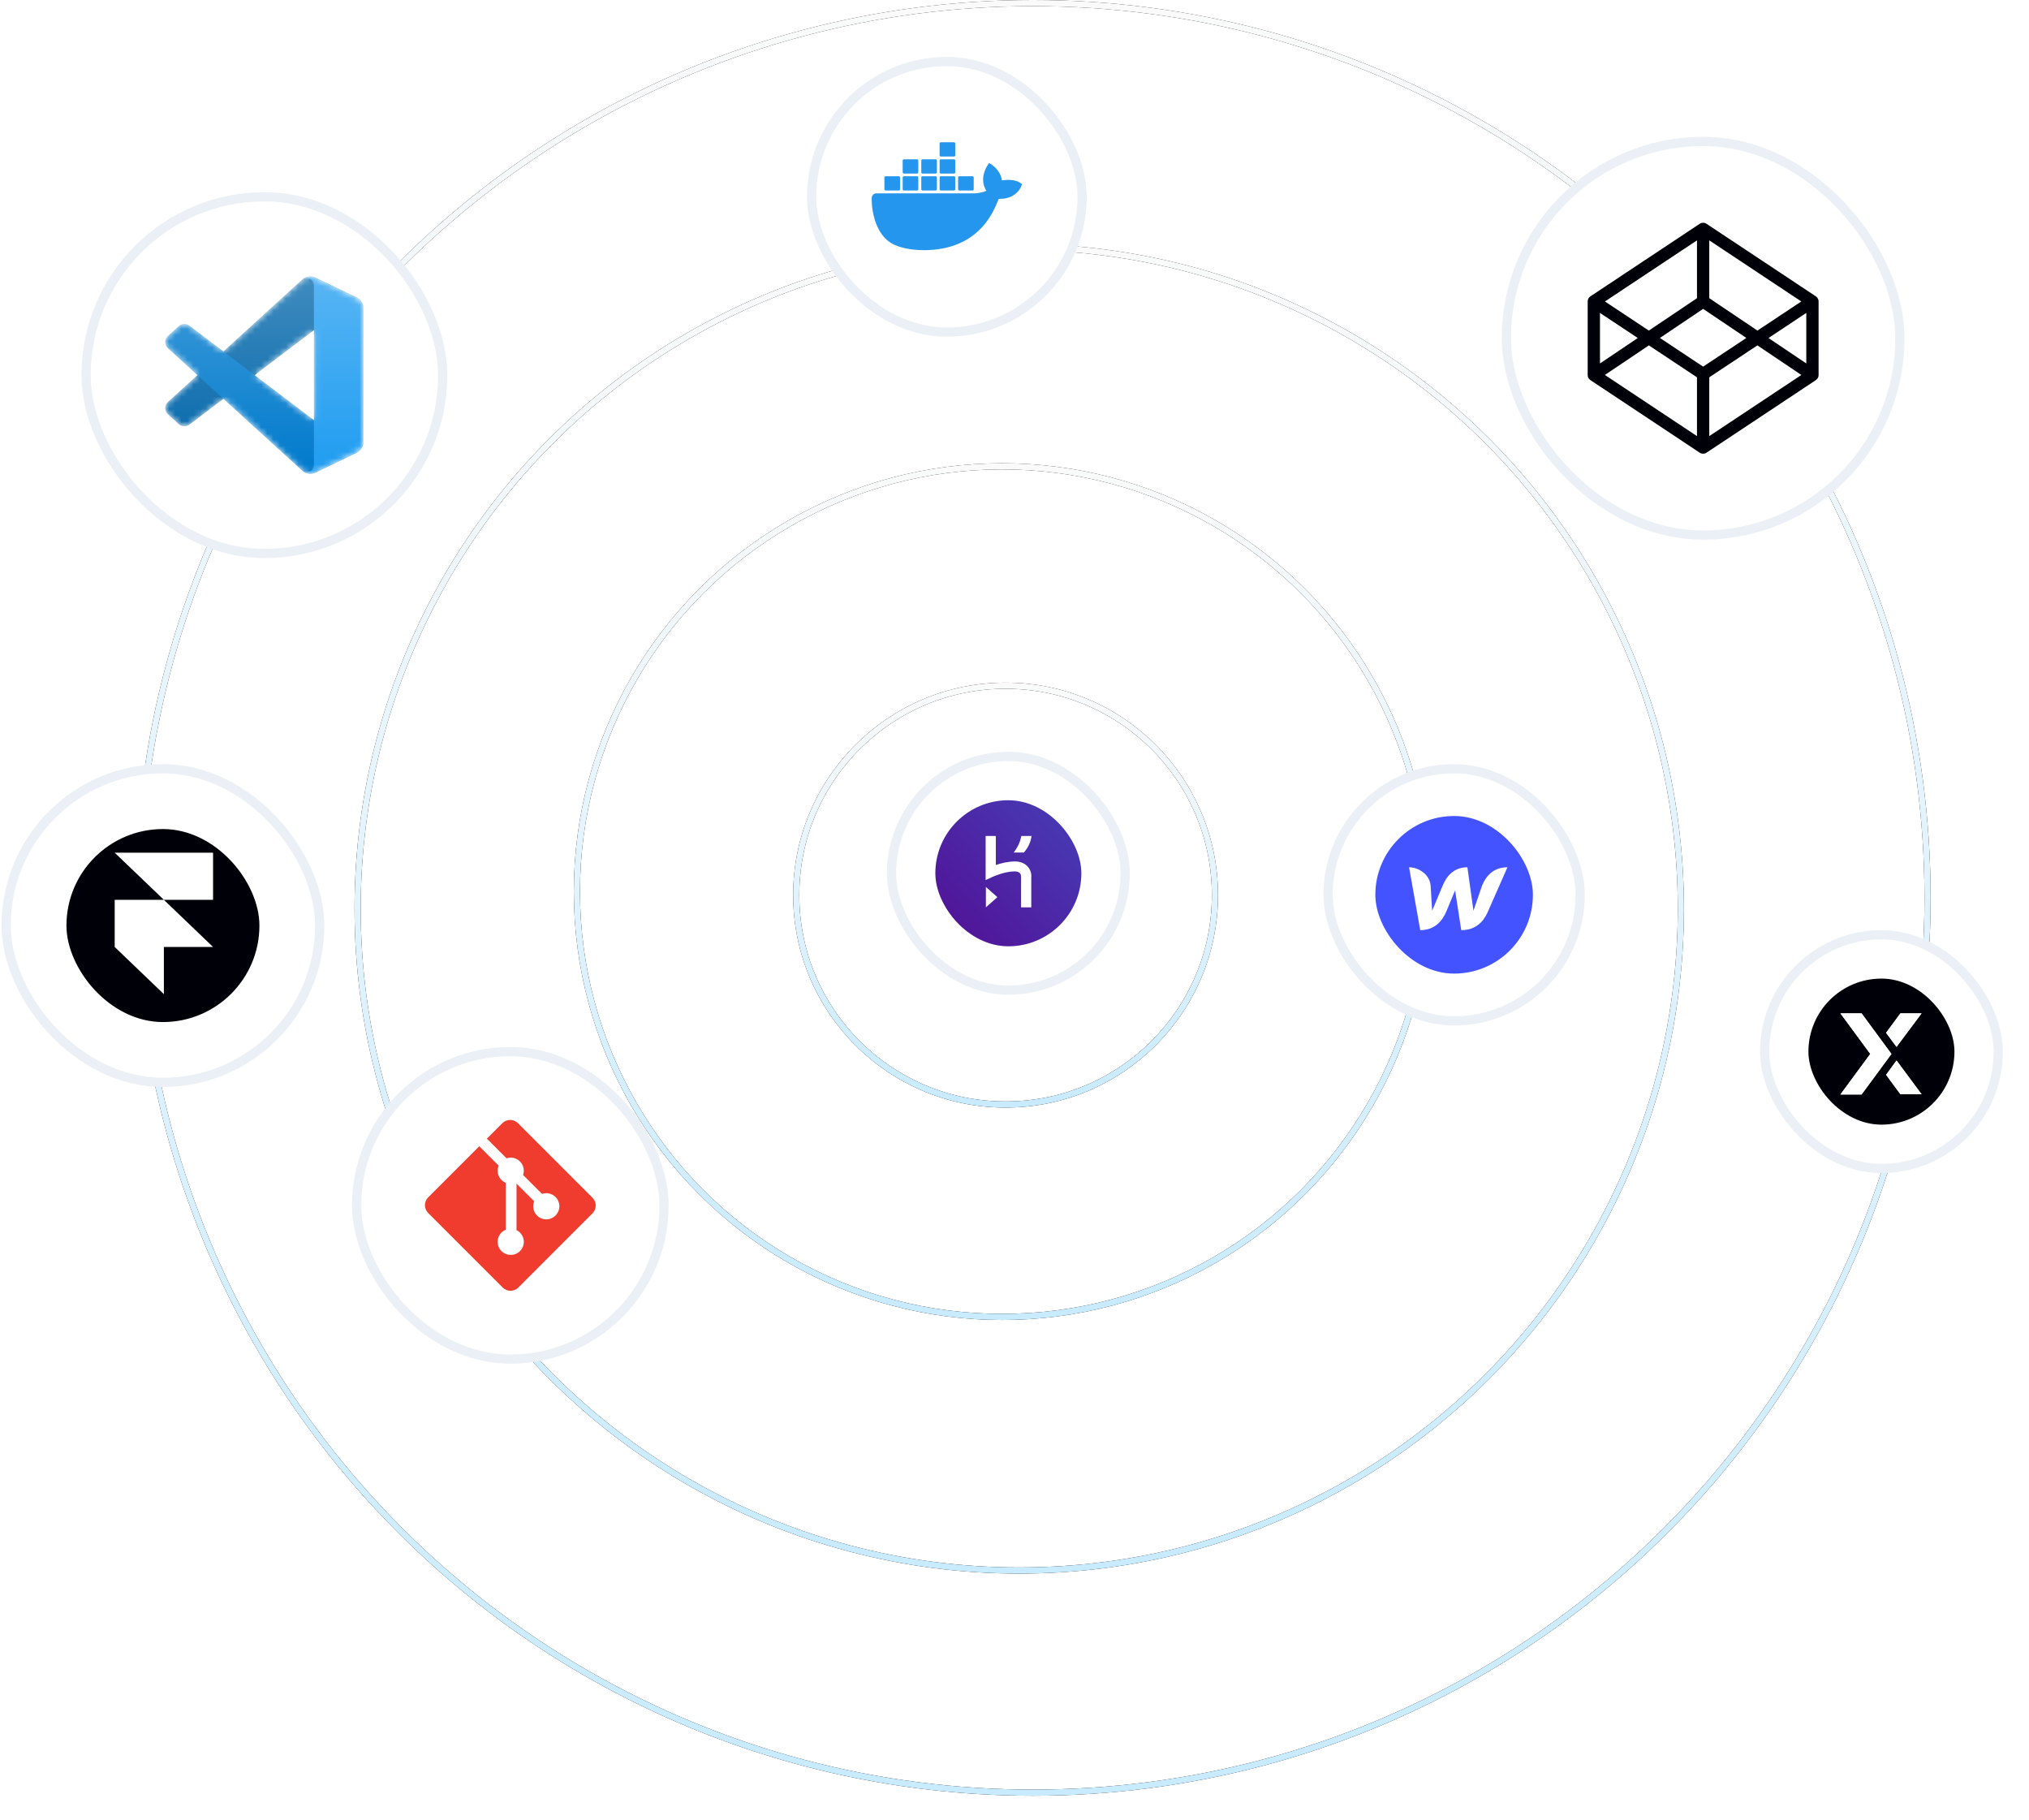 <svg width="330" height="296" viewBox="0 0 330 296" fill="none" xmlns="http://www.w3.org/2000/svg">
<circle cx="168" cy="146" r="145.5" fill="white"/>
<circle cx="168" cy="146" r="145.5" stroke="black"/>
<circle cx="168" cy="146" r="145.5" stroke="url(#paint0_linear_2001_15)"/>
<g filter="url(#filter0_d_2001_15)">
<circle cx="165.771" cy="143.771" r="108.107" fill="white"/>
<circle cx="165.771" cy="143.771" r="107.607" stroke="black"/>
<circle cx="165.771" cy="143.771" r="107.607" stroke="url(#paint1_linear_2001_15)"/>
</g>
<g filter="url(#filter1_d_2001_15)">
<circle cx="162.985" cy="140.985" r="69.656" fill="white"/>
<circle cx="162.985" cy="140.985" r="69.156" stroke="black"/>
<circle cx="162.985" cy="140.985" r="69.156" stroke="url(#paint2_linear_2001_15)"/>
</g>
<g filter="url(#filter2_d_2001_15)">
<circle cx="163.55" cy="141.55" r="34.55" fill="white"/>
<circle cx="163.55" cy="141.55" r="34.05" stroke="black"/>
<circle cx="163.55" cy="141.55" r="34.05" stroke="url(#paint3_linear_2001_15)"/>
</g>
<rect x="1" y="125" width="51" height="51" rx="25.5" fill="white" stroke="#EBEFF6" stroke-width="1.5"/>
<g clip-path="url(#clip0_2001_15)">
<rect x="10.808" y="134.808" width="31.385" height="31.385" rx="8" fill="#000008"/>
<path d="M34.654 138.654V146.32H26.654L18.654 138.654H34.654ZM18.654 146.32H26.654L34.654 153.987H26.654V161.654L18.654 153.987V146.32Z" fill="white"/>
</g>
<rect x="14" y="32" width="58" height="58" rx="29" fill="white" stroke="#EBEFF6" stroke-width="1.5"/>
<mask id="mask0_2001_15" style="mask-type:alpha" maskUnits="userSpaceOnUse" x="26" y="44" width="34" height="34">
<path fill-rule="evenodd" clip-rule="evenodd" d="M49.738 76.891C50.246 77.089 50.825 77.076 51.337 76.83L57.971 73.638C58.668 73.302 59.111 72.597 59.111 71.823V50.178C59.111 49.404 58.668 48.698 57.971 48.363L51.337 45.171C50.664 44.847 49.878 44.926 49.288 45.355C49.203 45.417 49.123 45.485 49.048 45.56L36.348 57.147L30.816 52.948C30.301 52.557 29.581 52.589 29.102 53.024L27.328 54.638C26.743 55.17 26.742 56.09 27.327 56.623L32.124 61L27.327 65.377C26.742 65.91 26.743 66.83 27.328 67.363L29.102 68.977C29.581 69.412 30.301 69.444 30.816 69.053L36.348 64.853L49.048 76.44C49.249 76.641 49.485 76.792 49.738 76.891ZM51.06 53.685L41.424 61L51.06 68.315V53.685Z" fill="white"/>
</mask>
<g mask="url(#mask0_2001_15)">
<path d="M57.971 48.368L51.332 45.171C50.563 44.801 49.645 44.957 49.042 45.56L27.307 65.377C26.723 65.91 26.723 66.83 27.309 67.362L29.084 68.976C29.563 69.411 30.283 69.443 30.799 69.052L56.972 49.197C57.85 48.531 59.111 49.157 59.111 50.259V50.182C59.111 49.408 58.668 48.703 57.971 48.368Z" fill="#0065A9"/>
<g filter="url(#filter3_d_2001_15)">
<path d="M57.971 73.632L51.332 76.829C50.563 77.199 49.645 77.043 49.042 76.439L27.307 56.623C26.723 56.09 26.723 55.169 27.309 54.637L29.084 53.023C29.563 52.588 30.283 52.556 30.799 52.947L56.972 72.803C57.85 73.469 59.111 72.842 59.111 71.74V71.817C59.111 72.591 58.668 73.296 57.971 73.632Z" fill="#007ACC"/>
</g>
<g filter="url(#filter4_d_2001_15)">
<path d="M51.332 76.829C50.564 77.199 49.645 77.043 49.042 76.439C49.785 77.183 51.056 76.656 51.056 75.605V46.394C51.056 45.343 49.785 44.817 49.042 45.56C49.645 44.957 50.564 44.8 51.332 45.17L57.971 48.362C58.668 48.698 59.112 49.403 59.112 50.177V71.822C59.112 72.596 58.668 73.302 57.971 73.637L51.332 76.829Z" fill="#1F9CF0"/>
</g>
<g style="mix-blend-mode:overlay" opacity="0.25">
<path fill-rule="evenodd" clip-rule="evenodd" d="M49.72 76.891C50.227 77.089 50.806 77.076 51.318 76.83L57.952 73.637C58.649 73.302 59.092 72.597 59.092 71.823V50.178C59.092 49.404 58.649 48.698 57.952 48.363L51.318 45.17C50.646 44.847 49.859 44.926 49.269 45.355C49.185 45.416 49.104 45.485 49.029 45.56L36.329 57.147L30.797 52.947C30.282 52.557 29.562 52.589 29.084 53.024L27.309 54.638C26.724 55.17 26.724 56.09 27.308 56.623L32.105 61L27.308 65.377C26.724 65.91 26.724 66.83 27.309 67.362L29.084 68.976C29.562 69.411 30.282 69.443 30.797 69.052L36.329 64.853L49.029 76.44C49.23 76.641 49.466 76.792 49.72 76.891ZM51.042 53.685L41.405 61L51.042 68.315V53.685Z" fill="url(#paint4_linear_2001_15)"/>
</g>
</g>
<rect x="245" y="23" width="64" height="64" rx="32" fill="white" stroke="#EBEFF6" stroke-width="1.5"/>
<path d="M259.223 60.978L277 72.776M259.223 60.978V49.02M259.223 60.978L277 49.02M277 72.776L294.778 60.978M277 72.776V60.978M294.778 60.978V49.02M294.778 60.978L277 49.02M294.778 49.02L277 37.222M294.778 49.02L277 60.817L259.223 49.02M277 37.222L259.223 49.02M277 37.222V49.02" stroke="#000008" stroke-width="2" stroke-linecap="round" stroke-linejoin="round"/>
<rect x="58" y="171" width="50" height="50" rx="25" fill="white" stroke="#EBEFF6" stroke-width="1.5"/>
<path d="M96.366 194.763L84.238 182.635C84.072 182.469 83.874 182.337 83.657 182.247C83.44 182.157 83.207 182.111 82.972 182.111C82.737 182.111 82.504 182.157 82.287 182.247C82.07 182.337 81.873 182.469 81.707 182.635L79.189 185.154L82.383 188.348C82.759 188.221 83.163 188.201 83.549 188.291C83.935 188.381 84.288 188.577 84.569 188.857C84.851 189.14 85.048 189.496 85.137 189.885C85.227 190.274 85.204 190.68 85.074 191.057L88.153 194.136C88.53 194.005 88.937 193.983 89.326 194.072C89.715 194.162 90.071 194.359 90.353 194.641C90.551 194.839 90.708 195.074 90.815 195.332C90.922 195.59 90.977 195.867 90.977 196.146C90.977 196.426 90.922 196.703 90.815 196.961C90.708 197.219 90.551 197.454 90.353 197.651C89.954 198.051 89.412 198.275 88.847 198.275C88.282 198.275 87.74 198.051 87.341 197.651C87.044 197.354 86.842 196.976 86.76 196.564C86.677 196.151 86.719 195.724 86.879 195.336L84.007 192.465V200.021C84.31 200.171 84.573 200.391 84.775 200.663C84.976 200.934 85.109 201.25 85.164 201.584C85.219 201.917 85.194 202.259 85.091 202.581C84.987 202.903 84.808 203.195 84.569 203.434C84.372 203.632 84.137 203.789 83.879 203.896C83.621 204.003 83.344 204.058 83.064 204.058C82.785 204.058 82.508 204.003 82.25 203.896C81.992 203.789 81.757 203.632 81.559 203.434C81.362 203.237 81.205 203.002 81.098 202.744C80.991 202.486 80.936 202.209 80.936 201.929C80.936 201.65 80.991 201.373 81.098 201.115C81.205 200.856 81.362 200.622 81.559 200.424C81.758 200.225 81.995 200.066 82.256 199.959V192.333C81.996 192.226 81.76 192.069 81.562 191.87C81.363 191.672 81.206 191.436 81.098 191.177C80.991 190.918 80.936 190.64 80.936 190.359C80.937 190.078 80.993 189.8 81.101 189.541L77.951 186.391L69.635 194.706C69.299 195.042 69.111 195.497 69.111 195.971C69.111 196.446 69.299 196.901 69.635 197.237L81.764 209.366C82.099 209.701 82.554 209.889 83.029 209.889C83.503 209.889 83.958 209.701 84.294 209.366L96.366 197.294C96.701 196.958 96.89 196.503 96.89 196.028C96.89 195.554 96.701 195.099 96.366 194.763Z" fill="#F03C2E"/>
<rect x="132" y="10" width="44" height="44" rx="22" fill="white" stroke="#EBEFF6" stroke-width="1.5"/>
<path d="M165.984 29.771C165.916 29.714 165.303 29.25 163.988 29.25C163.648 29.25 163.297 29.284 162.957 29.34C162.707 27.606 161.267 26.767 161.211 26.721L160.859 26.517L160.633 26.846C160.349 27.288 160.134 27.787 160.009 28.297C159.771 29.284 159.918 30.213 160.417 31.007C159.816 31.347 158.841 31.426 158.637 31.438H142.538C142.119 31.438 141.779 31.778 141.779 32.197C141.756 33.603 141.994 35.009 142.482 36.335C143.037 37.786 143.865 38.864 144.931 39.521C146.132 40.258 148.094 40.678 150.304 40.678C151.302 40.678 152.3 40.587 153.286 40.405C154.658 40.156 155.973 39.68 157.186 38.988C158.184 38.41 159.079 37.673 159.839 36.812C161.12 35.372 161.88 33.762 162.435 32.333C162.515 32.333 162.583 32.333 162.662 32.333C164.056 32.333 164.918 31.778 165.394 31.302C165.712 31.007 165.95 30.644 166.12 30.236L166.222 29.941L165.984 29.771Z" fill="#2496ED"/>
<path d="M144.035 30.973H146.189C146.291 30.973 146.382 30.893 146.382 30.78V28.853C146.382 28.751 146.302 28.66 146.189 28.66H144.035C143.933 28.66 143.842 28.739 143.842 28.853V30.78C143.854 30.893 143.933 30.973 144.035 30.973Z" fill="#2496ED"/>
<path d="M147.005 30.973H149.159C149.261 30.973 149.352 30.893 149.352 30.78V28.853C149.352 28.751 149.273 28.66 149.159 28.66H147.005C146.903 28.66 146.813 28.739 146.813 28.853V30.78C146.824 30.893 146.903 30.973 147.005 30.973Z" fill="#2496ED"/>
<path d="M150.032 30.973H152.186C152.288 30.973 152.379 30.893 152.379 30.78V28.853C152.379 28.751 152.3 28.66 152.186 28.66H150.032C149.93 28.66 149.84 28.739 149.84 28.853V30.78C149.84 30.893 149.919 30.973 150.032 30.973Z" fill="#2496ED"/>
<path d="M153.014 30.973H155.168C155.27 30.973 155.361 30.893 155.361 30.78V28.853C155.361 28.751 155.281 28.66 155.168 28.66H153.014C152.912 28.66 152.821 28.739 152.821 28.853V30.78C152.821 30.893 152.912 30.973 153.014 30.973Z" fill="#2496ED"/>
<path d="M147.005 28.218H149.159C149.261 28.218 149.352 28.127 149.352 28.025V26.098C149.352 25.996 149.273 25.905 149.159 25.905H147.005C146.903 25.905 146.813 25.985 146.813 26.098V28.025C146.824 28.127 146.903 28.218 147.005 28.218Z" fill="#2496ED"/>
<path d="M150.032 28.218H152.186C152.288 28.218 152.379 28.127 152.379 28.025V26.098C152.379 25.996 152.3 25.905 152.186 25.905H150.032C149.93 25.905 149.84 25.985 149.84 26.098V28.025C149.84 28.127 149.919 28.218 150.032 28.218Z" fill="#2496ED"/>
<path d="M153.014 28.218H155.168C155.27 28.218 155.361 28.127 155.361 28.025V26.098C155.361 25.996 155.27 25.905 155.168 25.905H153.014C152.912 25.905 152.821 25.985 152.821 26.098V28.025C152.821 28.127 152.912 28.218 153.014 28.218Z" fill="#2496ED"/>
<path d="M153.014 25.452H155.168C155.27 25.452 155.361 25.372 155.361 25.259V23.332C155.361 23.23 155.27 23.139 155.168 23.139H153.014C152.912 23.139 152.821 23.218 152.821 23.332V25.259C152.821 25.361 152.912 25.452 153.014 25.452Z" fill="#2496ED"/>
<path d="M156.018 30.973H158.172C158.274 30.973 158.365 30.893 158.365 30.78V28.853C158.365 28.751 158.286 28.66 158.172 28.66H156.018C155.916 28.66 155.826 28.739 155.826 28.853V30.78C155.837 30.893 155.916 30.973 156.018 30.973Z" fill="#2496ED"/>
<rect x="216" y="125" width="41" height="41" rx="20.5" fill="white" stroke="#EBEFF6" stroke-width="1.5"/>
<g clip-path="url(#clip1_2001_15)">
<path d="M241.312 132.688C245.731 132.688 249.312 136.269 249.312 140.688V150.312C249.312 154.731 245.731 158.312 241.312 158.312H231.688C227.269 158.312 223.688 154.731 223.688 150.312V140.688C223.688 136.269 227.269 132.688 231.688 132.688H241.312Z" fill="#4353FF"/>
<path d="M241.043 144.013C241.043 144.013 239.742 147.771 239.646 148.09C239.608 147.777 238.66 141.024 238.66 141.024C236.443 141.024 235.264 142.477 234.636 144.013C234.636 144.013 233.054 147.782 232.926 148.096C232.92 147.8 232.683 144.049 232.683 144.049C232.548 142.164 230.684 141.024 229.172 141.024L230.991 151.25C233.31 151.244 234.56 149.797 235.213 148.255C235.213 148.255 236.603 144.929 236.661 144.781C236.674 144.923 237.66 151.25 237.66 151.25C239.986 151.25 241.241 149.897 241.914 148.415L245.175 141.024C242.875 141.024 241.664 142.471 241.043 144.013Z" fill="white"/>
</g>
<rect x="287" y="152" width="38" height="38" rx="19" fill="white" stroke="#EBEFF6" stroke-width="1.5"/>
<g clip-path="url(#clip2_2001_15)">
<rect x="294.125" y="159.125" width="23.75" height="23.75" rx="8" fill="#000008"/>
<path fill-rule="evenodd" clip-rule="evenodd" d="M308.456 172.441L306.757 174.771L309.088 177.932H312.525L308.456 172.441ZM308.456 170.228L312.525 164.777H309.088L306.757 167.937L308.456 170.228ZM302.767 164.777H299.33L304.189 171.374L299.33 177.971H302.767L307.626 171.374L302.767 164.777Z" fill="white"/>
<path fill-rule="evenodd" clip-rule="evenodd" d="M308.456 172.441L306.757 174.771L309.088 177.932H312.525L308.456 172.441ZM308.456 170.228L312.525 164.777H309.088L306.757 167.937L308.456 170.228ZM302.767 164.777H299.33L304.189 171.374L299.33 177.971H302.767L307.626 171.374L302.767 164.777Z" fill="white"/>
</g>
<rect x="145" y="123" width="38" height="38" rx="19" fill="white" stroke="#EBEFF6" stroke-width="1.5"/>
<g clip-path="url(#clip3_2001_15)">
<path d="M169.194 129.861H159.861C155.443 129.861 151.861 133.443 151.861 137.861V147.194C151.861 151.613 155.443 155.194 159.861 155.194H169.194C173.613 155.194 177.194 151.613 177.194 147.194V137.861C177.194 133.443 173.613 129.861 169.194 129.861Z" fill="url(#paint5_linear_2001_15)"/>
<path d="M160.347 147.542L162.213 145.883L160.347 144.224V147.542ZM167.065 140.824C166.733 140.492 166.111 140.077 165.074 140.077C163.955 140.077 162.794 140.368 161.964 140.658V135.931H160.306V143.105L161.467 142.566C161.467 142.566 163.374 141.695 165.033 141.695C165.862 141.695 166.07 142.151 166.07 142.566V147.542H167.728V142.566C167.77 142.441 167.77 141.529 167.065 140.824ZM164.867 138.626H166.526C167.272 137.755 167.645 136.884 167.77 135.931H166.111C165.945 136.884 165.531 137.755 164.867 138.626Z" fill="white"/>
</g>
<defs>
<filter id="filter0_d_2001_15" x="53.664" y="35.664" width="224.214" height="224.214" filterUnits="userSpaceOnUse" color-interpolation-filters="sRGB">
<feFlood flood-opacity="0" result="BackgroundImageFix"/>
<feColorMatrix in="SourceAlpha" type="matrix" values="0 0 0 0 0 0 0 0 0 0 0 0 0 0 0 0 0 0 127 0" result="hardAlpha"/>
<feOffset dy="4"/>
<feGaussianBlur stdDeviation="2"/>
<feComposite in2="hardAlpha" operator="out"/>
<feColorMatrix type="matrix" values="0 0 0 0 0 0 0 0 0 0.455 0 0 0 0 0.718 0 0 0 0.25 0"/>
<feBlend mode="normal" in2="BackgroundImageFix" result="effect1_dropShadow_2001_15"/>
<feBlend mode="normal" in="SourceGraphic" in2="effect1_dropShadow_2001_15" result="shape"/>
</filter>
<filter id="filter1_d_2001_15" x="89.328" y="71.328" width="147.313" height="147.313" filterUnits="userSpaceOnUse" color-interpolation-filters="sRGB">
<feFlood flood-opacity="0" result="BackgroundImageFix"/>
<feColorMatrix in="SourceAlpha" type="matrix" values="0 0 0 0 0 0 0 0 0 0 0 0 0 0 0 0 0 0 127 0" result="hardAlpha"/>
<feOffset dy="4"/>
<feGaussianBlur stdDeviation="2"/>
<feComposite in2="hardAlpha" operator="out"/>
<feColorMatrix type="matrix" values="0 0 0 0 0 0 0 0 0 0.455 0 0 0 0 0.718 0 0 0 0.25 0"/>
<feBlend mode="normal" in2="BackgroundImageFix" result="effect1_dropShadow_2001_15"/>
<feBlend mode="normal" in="SourceGraphic" in2="effect1_dropShadow_2001_15" result="shape"/>
</filter>
<filter id="filter2_d_2001_15" x="125" y="107" width="77.099" height="77.099" filterUnits="userSpaceOnUse" color-interpolation-filters="sRGB">
<feFlood flood-opacity="0" result="BackgroundImageFix"/>
<feColorMatrix in="SourceAlpha" type="matrix" values="0 0 0 0 0 0 0 0 0 0 0 0 0 0 0 0 0 0 127 0" result="hardAlpha"/>
<feOffset dy="4"/>
<feGaussianBlur stdDeviation="2"/>
<feComposite in2="hardAlpha" operator="out"/>
<feColorMatrix type="matrix" values="0 0 0 0 0 0 0 0 0 0.455 0 0 0 0 0.718 0 0 0 0.25 0"/>
<feBlend mode="normal" in2="BackgroundImageFix" result="effect1_dropShadow_2001_15"/>
<feBlend mode="normal" in="SourceGraphic" in2="effect1_dropShadow_2001_15" result="shape"/>
</filter>
<filter id="filter3_d_2001_15" x="20.203" y="46.007" width="45.575" height="37.687" filterUnits="userSpaceOnUse" color-interpolation-filters="sRGB">
<feFlood flood-opacity="0" result="BackgroundImageFix"/>
<feColorMatrix in="SourceAlpha" type="matrix" values="0 0 0 0 0 0 0 0 0 0 0 0 0 0 0 0 0 0 127 0" result="hardAlpha"/>
<feOffset/>
<feGaussianBlur stdDeviation="3.333"/>
<feColorMatrix type="matrix" values="0 0 0 0 0 0 0 0 0 0 0 0 0 0 0 0 0 0 0.25 0"/>
<feBlend mode="overlay" in2="BackgroundImageFix" result="effect1_dropShadow_2001_15"/>
<feBlend mode="normal" in="SourceGraphic" in2="effect1_dropShadow_2001_15" result="shape"/>
</filter>
<filter id="filter4_d_2001_15" x="42.376" y="38.305" width="23.403" height="45.389" filterUnits="userSpaceOnUse" color-interpolation-filters="sRGB">
<feFlood flood-opacity="0" result="BackgroundImageFix"/>
<feColorMatrix in="SourceAlpha" type="matrix" values="0 0 0 0 0 0 0 0 0 0 0 0 0 0 0 0 0 0 127 0" result="hardAlpha"/>
<feOffset/>
<feGaussianBlur stdDeviation="3.333"/>
<feColorMatrix type="matrix" values="0 0 0 0 0 0 0 0 0 0 0 0 0 0 0 0 0 0 0.25 0"/>
<feBlend mode="overlay" in2="BackgroundImageFix" result="effect1_dropShadow_2001_15"/>
<feBlend mode="normal" in="SourceGraphic" in2="effect1_dropShadow_2001_15" result="shape"/>
</filter>
<linearGradient id="paint0_linear_2001_15" x1="168" y1="0" x2="168" y2="292" gradientUnits="userSpaceOnUse">
<stop stop-color="#FAFAFA"/>
<stop offset="1" stop-color="#C8EBFF"/>
</linearGradient>
<linearGradient id="paint1_linear_2001_15" x1="165.771" y1="35.664" x2="165.771" y2="251.878" gradientUnits="userSpaceOnUse">
<stop stop-color="#FAFAFA"/>
<stop offset="1" stop-color="#C8EBFF"/>
</linearGradient>
<linearGradient id="paint2_linear_2001_15" x1="162.985" y1="71.328" x2="162.985" y2="210.641" gradientUnits="userSpaceOnUse">
<stop stop-color="#FAFAFA"/>
<stop offset="1" stop-color="#C8EBFF"/>
</linearGradient>
<linearGradient id="paint3_linear_2001_15" x1="163.55" y1="107" x2="163.55" y2="176.099" gradientUnits="userSpaceOnUse">
<stop stop-color="#FAFAFA"/>
<stop offset="1" stop-color="#C8EBFF"/>
</linearGradient>
<linearGradient id="paint4_linear_2001_15" x1="42.981" y1="44.972" x2="42.981" y2="77.028" gradientUnits="userSpaceOnUse">
<stop stop-color="white"/>
<stop offset="1" stop-color="white" stop-opacity="0"/>
</linearGradient>
<linearGradient id="paint5_linear_2001_15" x1="177.194" y1="129.861" x2="151.861" y2="153.294" gradientUnits="userSpaceOnUse">
<stop stop-color="#4640B8"/>
<stop offset="1" stop-color="#520F95"/>
</linearGradient>
<clipPath id="clip0_2001_15">
<rect x="10.808" y="134.808" width="31.385" height="31.385" rx="15.692" fill="white"/>
</clipPath>
<clipPath id="clip1_2001_15">
<rect x="223.688" y="132.688" width="25.625" height="25.625" rx="12.812" fill="white"/>
</clipPath>
<clipPath id="clip2_2001_15">
<rect x="294.125" y="159.125" width="23.75" height="23.75" rx="11.875" fill="white"/>
</clipPath>
<clipPath id="clip3_2001_15">
<rect x="152.125" y="130.125" width="23.75" height="23.75" rx="11.875" fill="white"/>
</clipPath>
</defs>
</svg>
